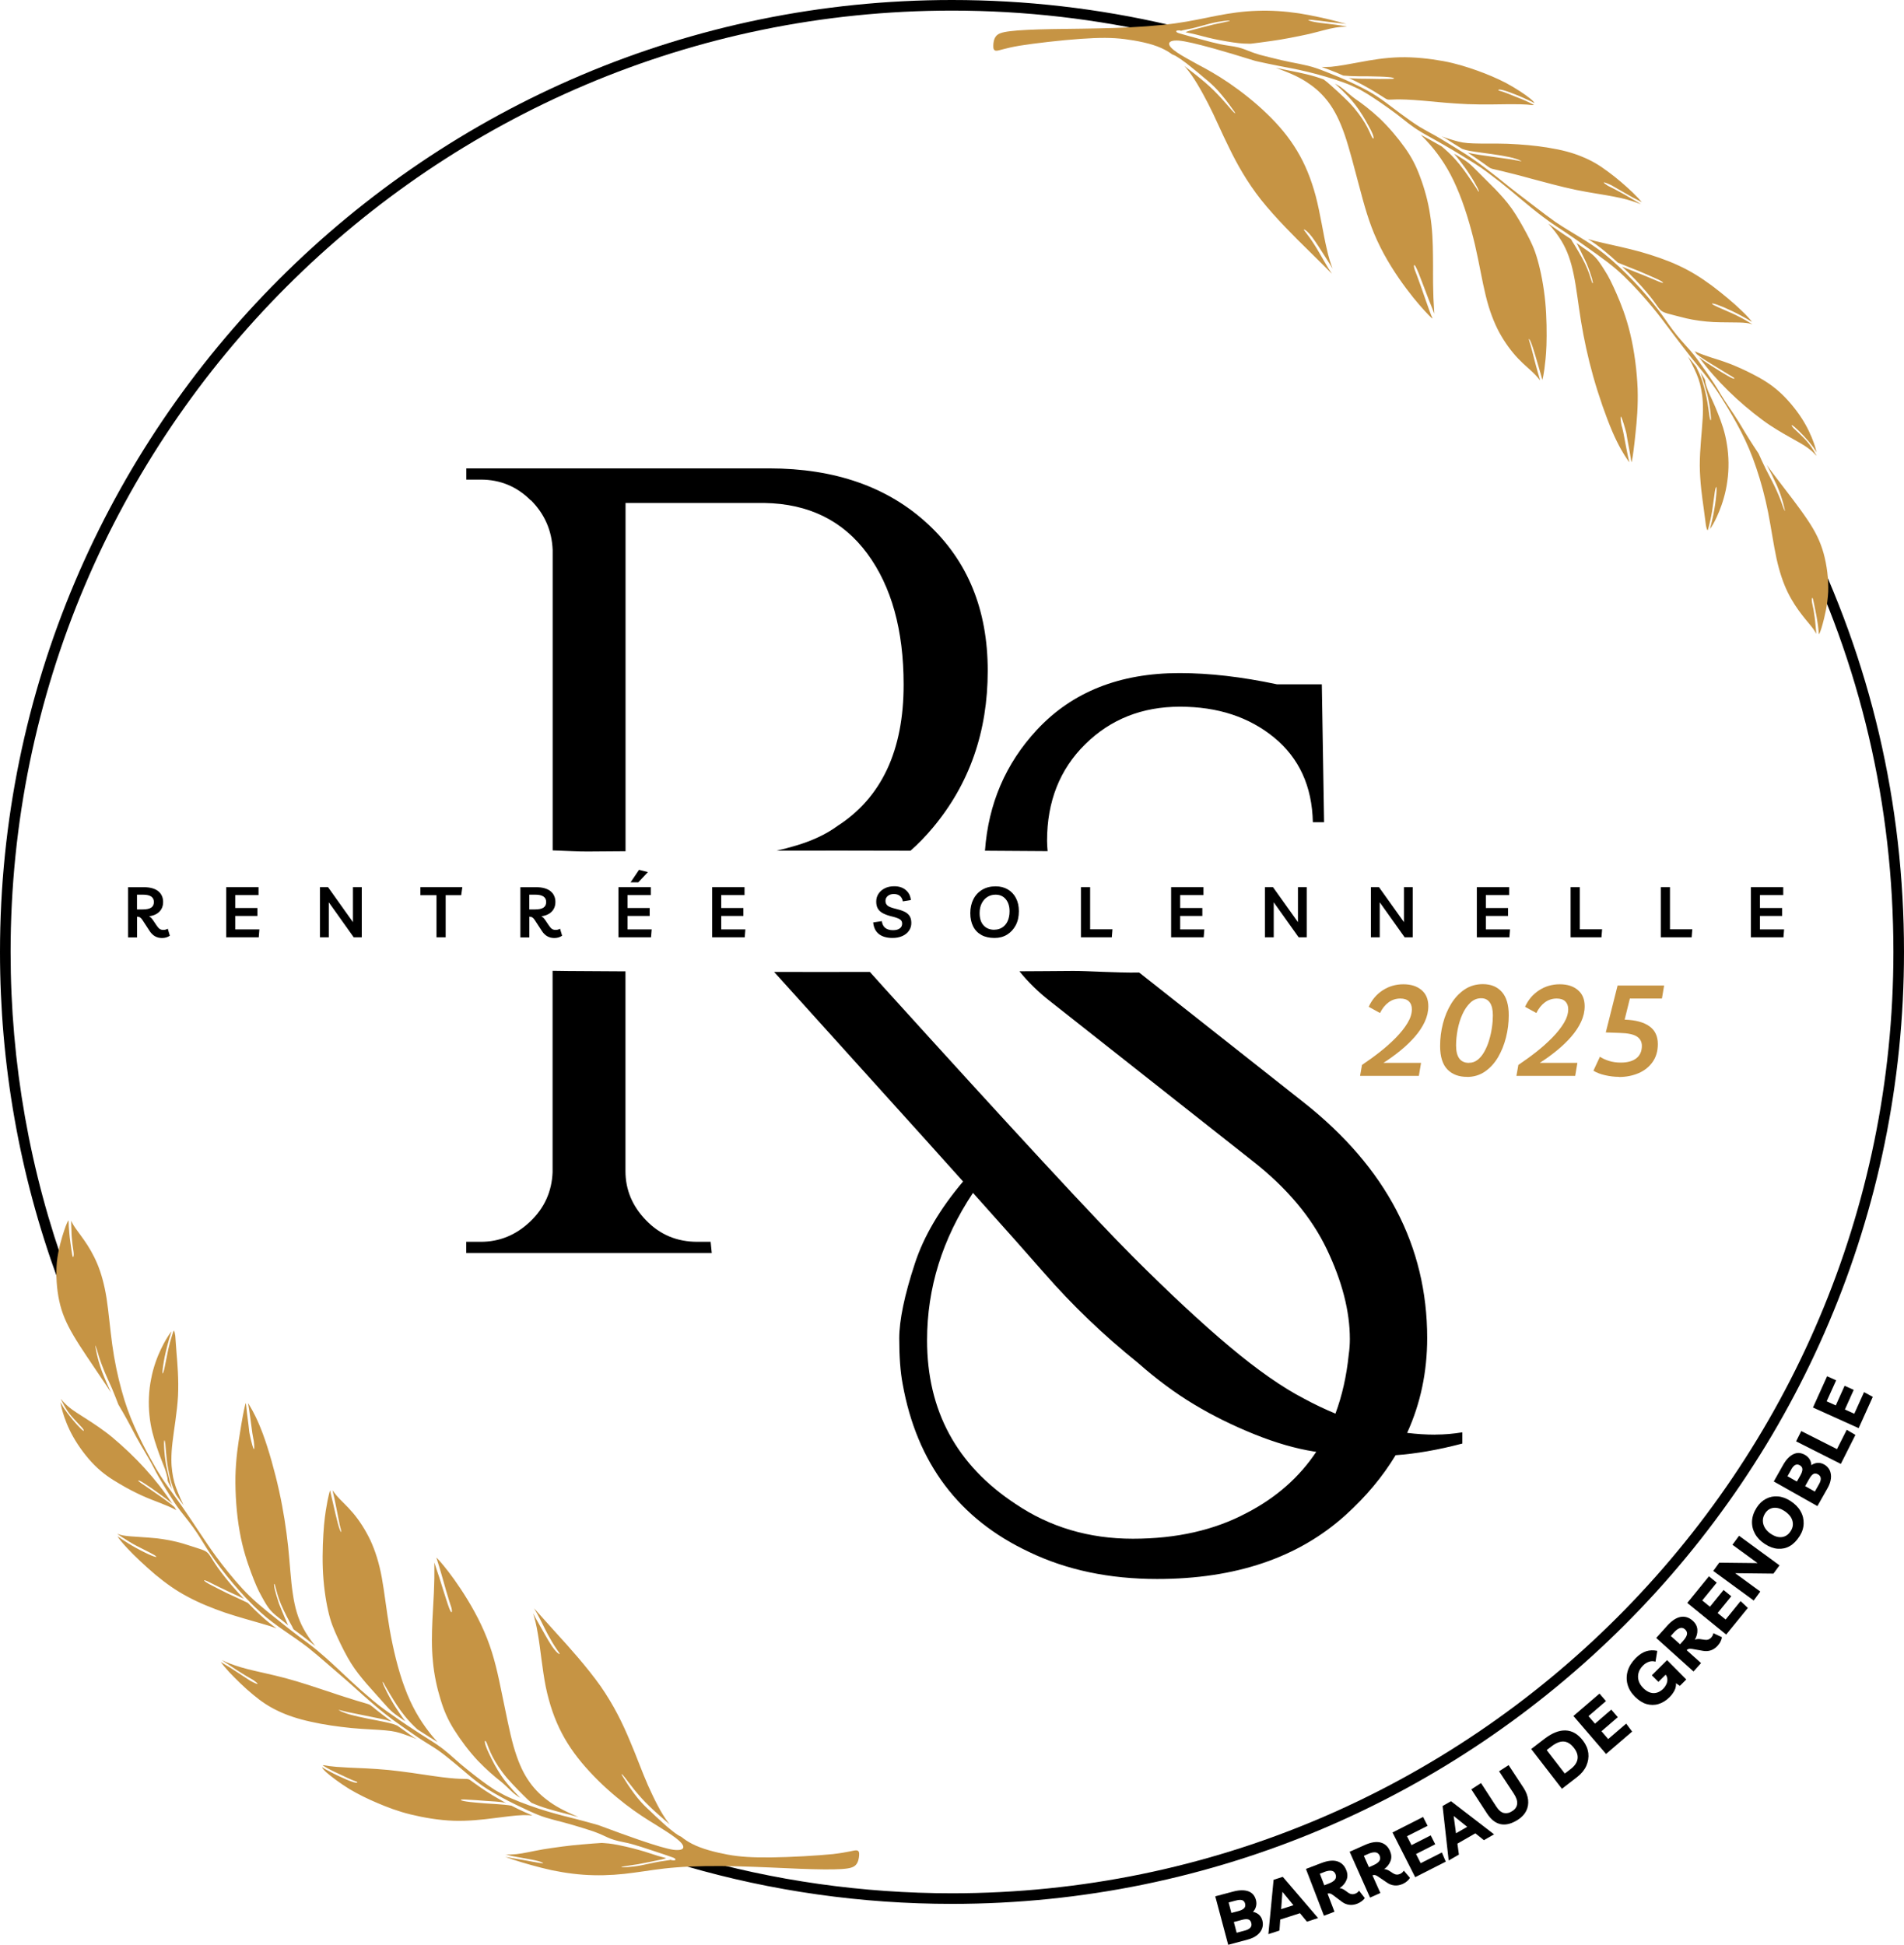 <?xml version="1.0" encoding="UTF-8"?>
<svg xmlns="http://www.w3.org/2000/svg" viewBox="0 0 269.62 275.41">
  <path d="M134.81,269.62c-12.8,0-25.47-1.79-37.65-5.33l.42-1.44c12.04,3.5,24.57,5.27,37.23,5.27,73.51,0,133.31-59.8,133.31-133.31,0-20.82-4.66-40.75-13.86-59.25l1.34-.67c9.3,18.71,14.02,38.87,14.02,59.92,0,74.34-60.48,134.81-134.81,134.81Z"></path>
  <path d="M8.18,181.17c-5.43-14.83-8.18-30.42-8.18-46.35C0,60.48,60.48,0,134.81,0c10.39,0,20.74,1.19,30.76,3.53l-.34,1.46c-9.91-2.31-20.15-3.49-30.42-3.49C61.3,1.5,1.5,61.3,1.5,134.81c0,15.75,2.72,31.18,8.09,45.84l-1.41.52Z"></path>
  <path d="M75.16,70.82c1.96,1.96,2.99,4.31,3.1,7.07v42.54c1.95.07,3.72.17,4.96.16,1.79-.02,3.57-.02,5.36-.04v-49.32h19.69c6.24.11,11.09,2.49,14.53,7.15,3.44,4.66,5.16,10.85,5.16,18.58,0,9.32-3.12,15.99-9.37,20.01-1.59,1.17-3.55,2.09-5.88,2.78-.93.28-1.83.51-2.72.72,2.98,0,5.96-.01,8.94-.01,3.33,0,6.66.01,10,.02,1.1-.97,2.15-2.05,3.16-3.26,5.19-6.19,7.78-13.6,7.78-22.23s-2.83-15.56-8.5-20.8c-5.66-5.24-13.15-7.86-22.47-7.86h-42.87v1.59h2.06c2.75,0,5.11.98,7.07,2.94Z"></path>
  <path d="M148.35,120.54c-.04-.49-.08-.97-.08-1.48,0-5.56,1.8-10.11,5.4-13.66,3.6-3.55,8.07-5.32,13.42-5.32s9.79,1.46,13.34,4.37c3.54,2.91,5.37,6.91,5.48,11.99h1.59l-.32-19.53h-6.35c-4.98-1.06-9.58-1.59-13.81-1.59-8.47,0-15.19,2.67-20.17,8.02-4.44,4.77-6.89,10.48-7.37,17.14,2.96.01,5.92.04,8.88.06Z"></path>
  <path d="M98.74,175.86c-2.86,0-5.27-1-7.23-3.02-1.96-2.01-2.94-4.34-2.94-6.99v-28.29c-2.71-.02-5.42-.03-8.14-.05-.73,0-1.46-.02-2.18-.03v28.53c-.11,2.75-1.17,5.08-3.18,6.99-2.01,1.91-4.34,2.86-6.99,2.86h-2.06v1.59h34.77l-.16-1.59h-1.91Z"></path>
  <path d="M203.23,203.17c-1.32,0-2.64-.09-3.97-.25,1.89-4.14,2.84-8.62,2.84-13.44,0-13.02-5.82-24.14-17.47-33.35l-23.31-18.4c-3.49.05-7.29-.25-9.46-.23-2.5.03-5,.03-7.5.05,1.23,1.53,2.69,2.96,4.39,4.28l28.58,22.55c4.87,3.81,8.39,7.99,10.56,12.54,2.17,4.55,3.26,8.79,3.26,12.7,0,.74-.05,1.48-.16,2.22-.31,3.04-.94,5.82-1.88,8.35-1.48-.61-2.97-1.32-4.45-2.12-3.07-1.59-6.59-4.05-10.56-7.38-3.97-3.33-8.55-7.6-13.73-12.78-5.19-5.19-16.94-17.89-35.25-38.11-.66-.74-1.31-1.45-1.94-2.16-2.33,0-4.67.01-7,.01-2.19,0-4.37,0-6.56-.01,3.94,4.37,9.05,10.04,15.35,17.01,4.35,4.81,8.15,9.03,11.41,12.67-3.28,3.88-5.56,7.75-6.82,11.59-1.48,4.5-2.22,8.05-2.22,10.64s.16,4.74.48,6.43c2.01,11.22,7.99,19.16,17.94,23.82,5.29,2.54,11.33,3.81,18.1,3.81,11.12,0,20.01-3.02,26.68-9.05,2.91-2.63,5.27-5.46,7.09-8.48,2.85-.2,5.99-.74,9.45-1.65v-1.59c-1.27.21-2.54.32-3.81.32ZM176.53,214.26c-4.55,2.43-9.92,3.65-16.12,3.65s-11.73-1.64-16.59-4.92c-8.36-5.5-12.54-13.23-12.54-23.18,0-7.42,2.17-14.38,6.5-20.88,4.52,5.04,7.89,8.84,10.11,11.38,3.97,4.55,8.39,8.79,13.26,12.7,2.64,2.33,5.29,4.29,7.94,5.88,2.64,1.59,5.48,2.99,8.5,4.21,3.02,1.22,5.85,2.04,8.49,2.46.1.02.21.03.31.04-2.39,3.6-5.67,6.49-9.85,8.66Z"></path>
  <path id="d" d="M61.95,221.08c.34,1,.84,2.86,1.21,4.14.36,1.27.61,1.98.75,2.42.13.47.09.7.02.67-.08,0-.23-.26-.54-1.18-.32-.95-.81-2.56-1.19-3.76-.31-.92-.54-1.58-.69-2.09-.02.69.03,1.84-.03,3.13-.03,1.51-.17,3.25-.25,5.09-.08,1.84-.13,3.79.07,5.74.17,1.95.6,3.87,1.09,5.44.48,1.59,1.03,2.87,1.94,4.31.89,1.42,2.11,3.05,3.34,4.36,1.23,1.28,2.43,2.3,3.27,2.95,1.08.89,1.63,1.68,2.74,2.31-.35-.36-.88-.88-1.42-1.52-.56-.63-1.16-1.37-1.75-2.37-.61-.98-1.19-2.22-1.52-2.96-.32-.76-.34-1.03-.33-1.16.03-.12.12-.08.28.27.14.37.38,1.06.81,1.9.45.86,1.08,1.88,2.04,3.02.96,1.11,2.22,2.36,2.97,3.08.2.18.35.32.49.43.68.3,1.47.6,2.32.85,1.59.48,3.09.82,4.31,1.16h.02c-2.16-.91-3.37-1.59-4.42-2.4-1.1-.82-2.01-1.78-2.79-2.98-.76-1.18-1.38-2.6-1.97-4.64-.57-2.03-1.07-4.69-1.63-7.36-.54-2.66-1.09-5.3-2.11-7.88-1.01-2.6-2.46-5.1-3.74-7.03-1.26-1.91-2.33-3.21-2.93-3.9-.24-.27-.41-.46-.53-.53.05.12.12.29.17.48M47.08,211.02c.16.64.38,1.65.55,2.53.19.97.35,1.8.47,2.38.14.56.23.88.23,1,0,.08-.11,0-.25-.42-.15-.4-.34-1.14-.55-2.02-.21-.87-.44-1.93-.61-2.63-.08-.34-.14-.59-.17-.81-.12.3-.24.87-.38,1.53-.15.82-.33,1.76-.48,3.35-.14,1.62-.26,3.92-.18,6.14.08,2.22.38,4.38.75,6,.35,1.61.81,2.67,1.35,3.85.56,1.2,1.21,2.52,1.9,3.62.69,1.1,1.41,1.97,2.17,2.87.79.89,1.6,1.8,2.18,2.45,1.24,1.38,1.3,1.52,2.94,2.64.14.08.26.17.42.27-.04-.03-.05-.04-.08-.09-.17-.22-.41-.54-.74-1.03-.34-.49-.77-1.14-1.19-1.88-.43-.73-.84-1.56-1.05-2.03-.21-.47-.17-.59-.14-.56.05.04.16.24.29.51.16.27.35.61.8,1.36.45.74,1.16,1.92,1.95,2.89.63.8,1.31,1.47,1.84,1.96.58.36,1.1.71,1.56,1,.52.32.94.58,1.29.8-.39-.45-.81-.91-1.17-1.39-1.37-1.76-2.54-3.78-3.47-6.31-.94-2.51-1.65-5.53-2.13-8.26-.47-2.75-.73-5.22-1.11-7.3-.38-2.09-.93-3.81-1.62-5.31-.71-1.48-1.55-2.78-2.44-3.84-.89-1.06-1.81-1.85-2.35-2.49-.28-.33-.45-.6-.58-.76ZM54.77,243.6c-.98-.24-2.77-.57-3.99-.83-1.23-.24-1.9-.38-2.31-.5-.41-.09-.58-.16-.53-.12.05.04.33.23.81.39.48.2,1.14.37,1.98.56.84.2,1.86.38,2.65.54.77.14,1.3.27,1.72.36.43.1.73.19.99.31.07.02.14.05.17.07.81.57,1.57,1.1,1.96,1.4.62.45.58.36.82.52-.63-.26-1.24-.5-1.82-.69-.76-.27-1.44-.46-2.64-.56-1.19-.12-2.89-.15-4.78-.33-1.9-.19-3.98-.48-5.77-.89-1.8-.39-3.34-.9-4.63-1.52-1.32-.62-2.39-1.33-3.58-2.33-1.2-.98-2.49-2.26-3.37-3.19-.6-.66-1-1.14-1.2-1.43.21.13.45.26.66.4.43.25.78.46,1.38.86.65.41,1.54,1.02,2.16,1.41.64.35.99.48,1.02.44.04-.05-.25-.3-.55-.51-.28-.19-.62-.34-1.23-.72-.64-.38-1.59-1-2.29-1.48-.4-.25-.74-.48-.99-.67.15.06.36.16.63.29.66.28,1.66.65,3.08,1.01,1.4.36,3.26.72,5.33,1.27,2.09.56,4.39,1.34,6.21,1.94,1.8.62,3.12,1.01,3.87,1.25,1.79.55,1.67.41,2.27.89.78.66,1.77,1.39,1.97,1.54.23.18.46.36.7.54-.15-.06-.39-.13-.7-.2ZM34.4,226.34c-.62-.31-1.81-.82-2.73-1.28-.92-.42-1.56-.78-2.02-.99-.43-.22-.68-.3-.73-.27-.06.04.09.18.68.52.6.32,1.65.85,2.59,1.32.96.45,1.81.82,2.34,1.09.26.11.44.2.58.28.63.66,1.24,1.24,1.77,1.73.91.84,1.63,1.39,2.28,1.87-.68-.27-1.39-.48-2.23-.72-1.42-.41-3.25-.91-5.08-1.52-1.81-.63-3.66-1.37-5.28-2.25-1.64-.86-3.05-1.87-4.54-3.1-1.46-1.24-3.01-2.69-3.99-3.75-.78-.83-1.21-1.38-1.41-1.71.39.27.92.62,1.49.98.77.48,1.65.96,2.37,1.31.72.36,1.26.57,1.51.62.23.07.17-.04-.13-.24-.31-.19-.86-.47-1.5-.79-.63-.32-1.36-.67-2.05-1.1-.64-.38-1.3-.83-1.72-1.12.08,0,.18.06.32.1.3.09.68.18,1.54.25.88.08,2.23.13,3.6.27,1.37.14,2.77.43,3.85.75,5.33,1.72,2.07.23,6.88,5.9.59.68,1.17,1.32,1.74,1.91-.05,0-.09-.04-.13-.05ZM41.43,230.45c-.42-.75-1.18-2.16-1.65-3.29-.47-1.13-.64-1.94-.76-2.37-.11-.45-.16-.53-.21-.47,0,.05-.02.21.09.7.11.48.35,1.32.61,2.09.29.76.61,1.46.79,1.92.2.47.28.67.37.85.04.09.09.18.13.27-.25-.19-.48-.37-.72-.58-1.73-1.33-1.97-1.54-3.06-3.55-.5-.87-.92-1.87-1.46-3.31-.54-1.47-1.2-3.39-1.62-5.82-.44-2.41-.64-5.33-.6-7.82.06-2.48.37-4.54.66-6.28.27-1.72.54-3.14.71-3.8.03-.12.07-.23.09-.3.03.14.02.05.07.42.02.38.16,1.46.31,2.62.15,1.14.03.73.26,1.76.23,1.03.41,1.65.5,1.72.09.07.09-.41,0-1.11-.11-.71.01.21-.21-1.16-.19-1.37-.4-3.17-.59-4.18l-.03-.08c.06.1.18.25.28.45.41.69,1.1,1.93,1.88,4.06s1.63,5.12,2.25,7.93c.62,2.81,1.01,5.41,1.28,7.89.26,2.47.37,4.83.67,6.73.28,1.92.72,3.42,1.46,4.82.47.87,1.02,1.7,1.73,2.55-.41-.32-.88-.7-1.4-1.1-.54-.41-1.11-.85-1.69-1.27l-.15-.28ZM24.28,188.57c-.21.64-.54,1.74-.78,2.78-.25,1.03-.4,1.99-.46,2.55-.07.54-.02.69.04.57.06-.12.19-.54.3-1.16.13-.61.28-1.43.44-2.19.17-.78.37-1.48.53-1.95.1-.35.18-.57.26-.74.09.07.15.32.21.73.04.43.07,1.02.18,2.47.12,1.43.32,3.68.21,6.04-.13,2.34-.58,4.78-.79,6.64-.21,1.83-.18,3.07-.03,4.13.14,1.04.37,1.88.8,2.91.22.57.51,1.19.81,1.82-.22-.31-.64-.86-1.06-1.47-.04-.09-.11-.2-.14-.3-.21-.47-.47-1.13-.69-1.98-.22-.85-.41-1.94-.51-2.84-.1-.9-.15-1.65-.19-2.11-.06-.44-.12-.58-.14-.48-.05.1-.05.47-.02,1.09.03.62.11,1.48.3,2.53.22,1.05.52,2.28.75,3.05.04.06.05.12.06.18-.08-.15-.18-.31-.27-.46-.17-.33-.37-.59-.35-.81,0-.22-.12-.77-.38-1.54-.29-.76-.73-1.81-1.16-3.11-.44-1.27-.87-2.78-1.03-4.46-.18-1.68-.11-3.55.24-5.22.31-1.66.88-3.13,1.4-4.21.52-1.08.94-1.74,1.24-2.17.1-.13.18-.23.23-.3ZM8.62,198.13c.19.38.5,1.04.9,1.63.38.58.83,1.06,1.22,1.48.37.4.67.72.87.93.21.25.27.38.25.45,0,.05-.11,0-.4-.28-.29-.28-.76-.78-1.22-1.34-.46-.55-.9-1.15-1.22-1.62-.2-.33-.35-.61-.46-.81.05.3.13.75.33,1.42.26.88.71,2.14,1.48,3.5.77,1.36,1.88,2.87,3.02,4.01,1.14,1.14,2.32,1.93,3.5,2.61,1.15.69,2.27,1.26,3.26,1.71.97.44,1.81.74,2.62,1.06.81.31,1.58.65,2.1.93.05,0,.09.04.14.08-.06-.07-.1-.13-.14-.19-.04-.09-.12-.18-.16-.27-.12-.1-.27-.21-.41-.35-.39-.3-.86-.66-1.52-1.12-.66-.48-1.55-1.05-2.13-1.47-.6-.4-.91-.62-1.03-.73-.1-.13.01-.13.29,0,.29.14.75.47,1.56,1,.79.56,1.89,1.34,2.59,1.91.14.11.25.22.36.31-2.31-3.54-5.25-6.69-8.49-9.41-1.26-1.05-2.64-1.95-3.73-2.65-1.09-.69-1.85-1.17-2.41-1.63-.56-.46-.92-.88-1.09-1.09-.04-.03-.06-.07-.08-.09v.03ZM71.55,262.61c.26.06.55.14.86.21.88.19,1.97.35,2.81.52.82.15,1.37.32,1.6.43.22.08.11.11-.41.05-.54-.08-1.48-.26-2.4-.43-.95-.17-1.87-.3-2.46-.42l-.07-.02c.32.1.72.24,1.24.42,1.34.44,3.43,1.05,5.44,1.49,2.01.41,3.95.66,5.89.7,1.95.05,3.89-.1,5.73-.36,1.86-.24,3.62-.57,6.03-.75,2.42-.19,5.46-.23,8.55-.15,3.12.08,6.29.24,8.91.35,2.6.1,4.62.12,5.88.04,1.26-.08,1.76-.26,2.07-.62.31-.36.41-.9.44-1.31.04-.42-.04-.72-.41-.72-.39-.01-1.09.27-3.3.53-2.22.22-5.96.44-8.72.47-2.72.03-4.46-.08-6.2-.4-1.71-.32-3.67-.81-5.06-1.54-.57-.3-1.06-.62-1.51-.99-.12-.06-.27-.12-.43-.22-.3-.2-.67-.46-1.01-.75-.36-.28-.72-.58-1.23-1.06-.52-.46-1.17-1.07-1.77-1.65-.62-.56-1.13-1.07-1.76-1.84-.61-.75-1.32-1.79-1.71-2.43-.42-.64-.55-.88-.52-.91.03-.04.2.15.5.53.31.41.73.96,1.31,1.69.57.7,1.27,1.52,2.21,2.41.86.84,1.93,1.74,2.76,2.47-.06-.11-.14-.19-.19-.26-1.04-1.37-1.97-3.28-2.85-5.23-.88-1.99-1.63-4.15-2.64-6.49-.98-2.34-2.21-4.88-4.08-7.58-1.91-2.69-4.46-5.54-6.22-7.46-1.73-1.93-2.62-2.9-3.12-3.48l-.08-.09c.29.48.62,1.08.91,1.66.49.95.89,1.83,1.35,2.6.42.78.9,1.49,1.16,1.86.26.37.26.4.09.33-.16-.09-.46-.33-1-1.11-.52-.77-1.23-2.09-1.84-3.15-.31-.55-.59-1.05-.8-1.47.2.66.46,1.61.67,2.93.36,2.04.61,4.93,1.11,7.45.52,2.5,1.26,4.64,2.28,6.59,1.02,1.95,2.35,3.74,3.93,5.44,1.57,1.72,3.45,3.37,5.1,4.64,1.64,1.26,3.06,2.15,4.26,2.88,1.19.74,2.18,1.37,2.86,1.89s1.07.97,1.05,1.29c0,.31-.43.49-1.4.37-.97-.15-2.45-.58-4.9-1.42-1.6-.55-3.57-1.27-5.42-1.96-.17-.08-.4-.14-.75-.24-.63-.17-1.57-.44-2.73-.74-1.14-.29-2.49-.61-4.12-1.1-1.64-.49-3.55-1.18-4.92-1.77-.8-.33-1.38-.64-1.83-.9-.39-.19-.83-.47-1.59-1-.94-.66-2.38-1.75-3.89-3.02-1.18-1.02-2.08-1.91-3.4-2.79-.72-.5-1.82-1.14-3.15-2.03-1.37-.88-2.99-2.02-4.02-2.75-1.31-.92-2.34-1.86-3.57-2.92-1.94-1.72-3.79-3.6-5.74-5.24-.45-.41-1.06-.87-1.81-1.45-.76-.56-1.65-1.21-2.92-2.22-1.68-1.35-3.75-2.92-5.27-4.4-1.29-1.24-2.75-3-3.89-4.47s-1.95-2.67-2.67-3.76c-.58-.84-1.12-1.68-1.69-2.53-.67-.97-1.31-1.95-2.02-2.92-.75-1.06-1.62-2.21-2.33-3.33-.34-.52-.81-1.31-1.47-2.52-.65-1.18-1.49-2.79-2.21-4.43-.73-1.64-1.33-3.29-1.85-5.23-.54-1.95-1-4.15-1.31-6.41-.31-2.29-.5-4.59-.8-6.56-.31-1.92-.74-3.5-1.3-4.84-.56-1.34-1.23-2.46-1.87-3.37-.63-.91-1.2-1.61-1.51-2.13-.16-.27-.25-.48-.34-.63.02.42.02.9.05,1.41,0,.69.09,1.4.15,1.99.07.57.17,1.04.17,1.33,0,.32-.07.46-.13.39-.06-.07-.09-.36-.19-.97-.08-.63-.24-1.58-.3-2.34-.08-.78-.1-1.38-.11-1.88-.15.2-.34.62-.59,1.36-.36,1.06-.88,2.76-1.07,4.6-.16,1.84-.02,3.79.34,5.46.36,1.67.95,3.09,2.02,4.91,1.07,1.82,2.63,4.04,3.92,5.98.51.73.96,1.45,1.38,2.08-.42-.92-.91-2.03-1.25-2.92-.44-1.19-.6-1.91-.74-2.5-.13-.61-.22-1.08-.21-1.21-.02-.13.06.07.22.6.15.54.4,1.39.79,2.37.37,1,.9,2.08,1.33,3.07.39.93.71,1.77.91,2.29.23.4.45.78.66,1.13.79,1.37,1.35,2.49,1.84,3.4.51.93.94,1.66,1.35,2.35.41.69.78,1.34,1.06,1.87.26.51.5.98.8,1.5.56.97,1.29,2.19,1.9,3.11.99,1.59,1.43,1.98,2.43,3.3.33.42.74,1,1.1,1.53.66.99,1.18,1.93,1.93,3.02.75,1.09,1.92,2.67,3.19,4.16s2.59,2.91,3.92,4.1c2.07,1.88,4.48,3.25,6.69,4.96.86.69,1.69,1.39,2.5,2.1.8.7,1.68,1.44,2.49,2.15,1.27,1.09,2.6,2.34,3.7,3.28,1.07.94,2.02,1.73,3.28,2.67,1.28.93,2.63,1.86,3.56,2.49.93.63,1.94,1.21,2.87,1.84.83.58,1.75,1.35,2.46,1.93,1.55,1.28,2.77,2.45,4.52,3.57,1.19.74,2.67,1.55,3.97,2.18,1.3.63,2.43,1.16,3.19,1.46,1.49.61,3.18.92,4.75,1.39,1.14.33,2.19.66,3.09.96,2.05.73,2,1.09,4.38,1.55.79.15,1.34.32,2.38.64,1.04.32,2.21.74,3.04,1,.82.29,1.31.44,1.55.54.26.11.28.19.29.25,0,.06,0,.08-.08.11-.08.03-.25.03-.43,0-.05,0-.1-.05-.15-.06-.01.02-.03,0-.03,0-.2.07-.77.12-1.56.25-.79.13-1.8.38-2.6.53-.8.15-1.39.21-1.93.25s-1.07.03-.85-.03c.2-.07,1.13-.18,2.34-.38,1.19-.22,2.68-.52,3.39-.68.33-.09.5-.13.59-.17-.34-.12-.86-.21-1.65-.48-.79-.27-1.93-.63-3.12-.93-1.19-.3-2.68-.61-3.34-.67-.68-.04-.73-.08-1.02-.08-.67.05-1.64.1-2.89.22-1.64.13-3.73.42-5.38.68-1.65.29-2.84.59-3.83.69-.62.06-1.13.07-1.57.04ZM71.49,255.28c-.71-.12-1.81-.2-2.76-.25-.94-.07-1.77-.14-2.38-.16-.62-.05-1.02-.04-1.08,0-.07.06.18.17.82.26.61.1,1.63.17,2.62.26,1,.06,2.01.12,2.72.19.42.04.75.09.98.13.33.17.64.32.94.47.73.34,1.42.67,2.05.92-.42-.04-.87-.05-1.32-.05-1.2.04-2.51.23-4.13.43-1.64.21-3.6.43-5.68.37-2.08-.07-4.26-.44-6.1-.89-1.84-.45-3.33-1.03-4.72-1.62-1.41-.6-2.69-1.22-4-2-1.29-.8-2.55-1.74-3.23-2.34-.38-.35-.57-.58-.63-.74.14.08.31.18.5.3.64.35,1.57.84,2.34,1.17.75.35,1.34.58,1.72.68.35.1.49.03.45-.03-.04-.06-.27-.12-.65-.27-.37-.14-.89-.4-1.55-.71-.65-.3-1.45-.66-2.04-1-.26-.14-.49-.29-.68-.41.17-.04.47.05.96.12.54.07,1.29.14,2.71.21,1.4.06,3.48.13,5.68.34,2.16.22,4.42.57,6.31.85,7.69,1.12,2.65-.86,8.45,2.76.61.35,1.23.72,1.87,1.07-.05,0-.1-.02-.17-.04Z" style="fill:#c69444; fill-rule:evenodd;"></path>
  <path id="e" d="M202.67,44.66c-.39-.98-1-2.81-1.45-4.07-.43-1.25-.72-1.94-.88-2.38-.15-.46-.13-.69-.06-.67.08,0,.24.25.61,1.15.37.93.96,2.51,1.41,3.69.36.9.63,1.55.81,2.05-.02-.69-.14-1.84-.15-3.13-.06-1.51-.01-3.25-.04-5.1-.02-1.84-.08-3.79-.4-5.72-.28-1.94-.82-3.83-1.4-5.37-.57-1.56-1.19-2.8-2.18-4.19-.97-1.37-2.28-2.92-3.59-4.17-1.3-1.21-2.56-2.16-3.44-2.75-1.13-.82-1.72-1.59-2.87-2.15.37.34.93.83,1.5,1.43.6.6,1.24,1.31,1.89,2.27.66.94,1.31,2.15,1.69,2.87.37.74.4,1.01.39,1.14-.03.12-.11.09-.29-.25-.17-.36-.44-1.04-.92-1.85-.5-.83-1.18-1.82-2.21-2.9-1.03-1.05-2.35-2.23-3.14-2.91-.21-.17-.37-.3-.51-.4-.7-.26-1.5-.51-2.37-.72-1.61-.39-3.13-.64-4.37-.91h-.02c2.21.78,3.46,1.39,4.55,2.14,1.15.76,2.11,1.66,2.96,2.81.83,1.14,1.53,2.51,2.23,4.52.68,1.99,1.34,4.62,2.05,7.26.69,2.62,1.39,5.23,2.56,7.74,1.16,2.54,2.75,4.96,4.13,6.8,1.37,1.83,2.51,3.07,3.15,3.73.26.26.44.44.56.49-.05-.12-.13-.28-.2-.46M218.09,53.85c-.2-.63-.47-1.63-.7-2.49-.25-.96-.45-1.78-.61-2.35-.17-.55-.28-.87-.28-.98,0-.08.11,0,.27.4.17.39.41,1.12.66,1.98.26.86.55,1.9.76,2.59.1.34.17.58.22.8.1-.31.19-.88.29-1.54.1-.83.23-1.78.29-3.37.05-1.63.04-3.93-.17-6.14-.21-2.21-.63-4.35-1.09-5.95-.44-1.59-.96-2.62-1.57-3.77-.62-1.16-1.35-2.45-2.1-3.51-.75-1.06-1.52-1.88-2.33-2.74-.84-.85-1.7-1.7-2.32-2.32-1.32-1.31-1.39-1.44-3.09-2.46-.14-.07-.27-.16-.44-.24.04.03.06.04.08.08.19.21.44.52.8.98.36.47.84,1.09,1.3,1.81.47.7.93,1.51,1.16,1.97.23.46.21.58.17.55-.06-.04-.17-.23-.32-.49-.18-.26-.39-.59-.88-1.31-.49-.72-1.27-1.85-2.11-2.78-.68-.76-1.4-1.39-1.95-1.85-.6-.33-1.14-.64-1.61-.91-.54-.29-.97-.53-1.33-.72.42.42.86.86,1.25,1.32,1.47,1.68,2.76,3.63,3.82,6.1,1.08,2.45,1.96,5.43,2.6,8.13.63,2.72,1.02,5.17,1.53,7.23.5,2.06,1.14,3.75,1.92,5.21.79,1.44,1.71,2.69,2.66,3.69.95,1,1.92,1.74,2.48,2.35.3.32.48.57.62.72ZM208.54,21.77c.99.19,2.8.41,4.03.6,1.25.17,1.91.27,2.34.37.42.07.59.13.54.09-.06-.04-.35-.21-.83-.35-.49-.17-1.16-.3-2.01-.45-.85-.15-1.88-.28-2.68-.39-.78-.1-1.32-.19-1.73-.26-.44-.08-.74-.15-1-.25-.07-.02-.14-.04-.17-.06-.84-.52-1.63-1-2.04-1.28-.64-.41-.6-.32-.85-.47.64.22,1.26.43,1.86.59.77.23,1.46.37,2.67.4,1.19.05,2.9-.01,4.79.05,1.91.08,4,.25,5.81.56,1.82.29,3.39.7,4.71,1.25,1.35.54,2.46,1.19,3.7,2.12,1.26.91,2.62,2.11,3.54,2.99.64.62,1.06,1.08,1.28,1.36-.22-.12-.47-.24-.68-.36-.45-.22-.81-.41-1.43-.78-.67-.38-1.6-.93-2.23-1.28-.66-.31-1.02-.42-1.05-.39-.04.06.27.29.58.48.29.17.64.3,1.27.65.66.34,1.64.9,2.38,1.35.42.23.76.44,1.02.62-.15-.05-.37-.14-.65-.25-.68-.25-1.69-.56-3.14-.83-1.41-.28-3.29-.53-5.4-.96-2.12-.44-4.46-1.09-6.31-1.58-1.83-.51-3.17-.83-3.93-1.02-1.82-.45-1.69-.31-2.31-.76-.81-.61-1.85-1.29-2.05-1.43-.24-.16-.48-.33-.72-.49.15.05.39.1.71.16ZM229.87,37.83c.63.27,1.85.72,2.8,1.12.95.37,1.6.68,2.08.87.44.19.7.26.74.23.06-.04-.1-.18-.71-.48-.62-.29-1.7-.75-2.67-1.17-.98-.4-1.85-.72-2.4-.96-.26-.1-.45-.17-.6-.24-.67-.62-1.3-1.16-1.86-1.62-.96-.79-1.7-1.3-2.39-1.74.69.23,1.42.4,2.27.59,1.44.33,3.3.72,5.16,1.23,1.85.53,3.73,1.16,5.4,1.94,1.68.77,3.15,1.69,4.71,2.84,1.53,1.15,3.16,2.51,4.19,3.52.83.78,1.28,1.31,1.51,1.63-.4-.25-.95-.57-1.55-.89-.79-.43-1.7-.86-2.44-1.18-.74-.31-1.29-.5-1.54-.53-.24-.05-.17.05.14.23.32.17.89.42,1.54.7.65.28,1.39.6,2.11.98.67.34,1.34.75,1.78,1.02-.08,0-.19-.05-.32-.09-.31-.07-.69-.14-1.55-.16-.88-.03-2.24,0-3.61-.06-1.37-.07-2.79-.27-3.89-.53-5.42-1.41-2.08-.11-7.21-5.49-.62-.64-1.24-1.26-1.85-1.81.05,0,.09.03.14.04ZM222.61,34.13c.46.72,1.3,2.09,1.83,3.19.53,1.1.75,1.9.89,2.33.13.44.19.51.23.46,0-.05,0-.21-.13-.69-.14-.48-.42-1.3-.73-2.05-.33-.75-.69-1.42-.9-1.87-.23-.46-.32-.65-.41-.83-.05-.09-.1-.18-.15-.26.26.18.5.34.75.54,1.8,1.23,2.05,1.43,3.26,3.37.55.84,1.02,1.82,1.64,3.22.63,1.44,1.39,3.32,1.96,5.72.58,2.38.95,5.28,1.05,7.77.08,2.48-.11,4.56-.3,6.31-.17,1.73-.36,3.16-.49,3.83-.03.12-.05.24-.07.3-.04-.14-.02-.04-.09-.42-.04-.38-.24-1.45-.46-2.6-.21-1.13-.07-.73-.36-1.75-.29-1.01-.5-1.62-.59-1.69-.09-.06-.07.42.06,1.11.15.7-.02-.21.28,1.15.27,1.36.58,3.15.83,4.14l.03.08c-.07-.1-.19-.24-.31-.43-.45-.66-1.21-1.86-2.11-3.94-.89-2.08-1.92-5.02-2.7-7.78-.78-2.77-1.32-5.34-1.73-7.81-.4-2.45-.65-4.8-1.05-6.69-.39-1.9-.91-3.37-1.73-4.73-.51-.84-1.12-1.64-1.87-2.45.43.29.92.65,1.46,1.02.56.38,1.15.79,1.76,1.18l.17.28ZM242.14,74.96c.17-.65.44-1.77.62-2.82.19-1.04.28-2.01.31-2.57.04-.54-.02-.69-.08-.57-.06.12-.16.55-.23,1.18-.09.62-.2,1.45-.31,2.21-.13.79-.29,1.5-.42,1.97-.08.35-.15.58-.21.75-.09-.06-.17-.31-.25-.72-.06-.43-.13-1.01-.32-2.45-.2-1.42-.53-3.66-.55-6.02,0-2.35.31-4.8.41-6.67.11-1.83,0-3.08-.21-4.12-.19-1.03-.48-1.85-.96-2.86-.25-.55-.57-1.15-.92-1.77.23.3.69.83,1.14,1.4.05.09.12.19.15.3.23.46.53,1.1.8,1.94.27.84.52,1.91.67,2.8.15.89.24,1.64.31,2.1.08.44.16.57.17.47.05-.11.02-.47-.04-1.09-.07-.62-.2-1.47-.44-2.51-.28-1.03-.65-2.24-.92-3-.04-.06-.05-.12-.07-.18.09.14.2.3.29.45.19.32.4.57.39.79,0,.22.16.76.46,1.52.33.75.84,1.77,1.33,3.04.51,1.25,1.03,2.72,1.28,4.39.28,1.66.31,3.54.06,5.22-.22,1.68-.7,3.18-1.15,4.28-.45,1.11-.84,1.8-1.12,2.24-.09.13-.16.24-.22.32ZM257.23,64.52c-.21-.36-.56-1.01-1-1.58-.41-.55-.89-1.02-1.3-1.41-.4-.38-.71-.68-.93-.88-.22-.23-.3-.37-.28-.43,0-.05.11,0,.42.26.31.27.8.74,1.29,1.26.49.52.97,1.1,1.31,1.55.22.31.39.59.5.78-.07-.29-.17-.75-.41-1.4-.31-.86-.83-2.09-1.68-3.41s-2.04-2.76-3.25-3.83c-1.21-1.07-2.43-1.79-3.64-2.41-1.19-.62-2.34-1.13-3.35-1.52-1-.38-1.85-.64-2.68-.9-.83-.27-1.61-.56-2.15-.81-.05,0-.09-.03-.14-.07.06.07.11.13.15.18.05.09.13.17.18.26.13.09.28.19.43.32.41.28.89.61,1.59,1.03.68.44,1.61.96,2.21,1.35.62.37.95.57,1.07.67.1.13,0,.13-.29.02-.3-.12-.78-.42-1.61-.91-.82-.51-1.97-1.23-2.7-1.76-.15-.1-.27-.21-.38-.29,2.5,3.4,5.62,6.38,9.02,8.91,1.32.98,2.75,1.8,3.87,2.43,1.12.63,1.92,1.06,2.5,1.49.58.42.97.82,1.15,1.03.04.03.06.07.08.08v-.03ZM190.69,3.76c-.27-.05-.56-.11-.87-.16-.88-.14-1.99-.24-2.84-.36-.83-.1-1.39-.24-1.62-.34-.22-.07-.12-.11.41-.08.54.04,1.49.17,2.42.29.96.11,1.88.2,2.48.28l.07.02c-.32-.08-.73-.2-1.26-.34-1.36-.36-3.48-.85-5.52-1.18-2.03-.3-3.98-.43-5.92-.36-1.95.06-3.87.33-5.7.69-1.85.35-3.58.77-5.98,1.1s-5.44.54-8.53.64c-3.12.1-6.3.12-8.91.16-2.6.05-4.62.14-5.87.3-1.25.15-1.75.36-2.03.74-.29.38-.36.93-.36,1.33-.02.42.09.71.45.69.39,0,1.07-.33,3.27-.71,2.2-.35,5.93-.78,8.68-.97,2.72-.19,4.45-.18,6.21.04,1.73.23,3.71.6,5.14,1.25.58.26,1.09.55,1.56.9.12.06.28.11.44.19.31.19.7.42,1.05.69.37.25.75.54,1.29.99.55.43,1.23,1,1.86,1.54.65.52,1.19,1.01,1.87,1.74.65.72,1.42,1.71,1.85,2.32.46.61.6.84.57.88-.03.04-.2-.14-.53-.5-.33-.39-.79-.92-1.41-1.61-.61-.66-1.36-1.45-2.34-2.28-.91-.78-2.02-1.63-2.9-2.31.07.1.15.18.21.25,1.12,1.31,2.15,3.16,3.14,5.06,1,1.93,1.87,4.05,3.01,6.33,1.11,2.28,2.48,4.75,4.51,7.33,2.06,2.58,4.77,5.27,6.63,7.09,1.83,1.82,2.79,2.75,3.31,3.29l.08.08c-.31-.46-.68-1.04-1-1.61-.55-.92-1-1.77-1.49-2.52-.47-.75-.98-1.43-1.26-1.79-.28-.35-.28-.38-.11-.32.16.08.48.3,1.06,1.05.56.74,1.35,2.01,2.01,3.04.34.54.65,1.01.88,1.42-.24-.65-.56-1.58-.84-2.89-.48-2.02-.89-4.89-1.54-7.37-.66-2.47-1.52-4.56-2.66-6.45-1.13-1.89-2.56-3.6-4.24-5.21-1.67-1.63-3.64-3.17-5.35-4.34-1.71-1.17-3.17-1.98-4.42-2.63-1.23-.68-2.26-1.24-2.97-1.72-.71-.48-1.13-.91-1.12-1.23,0-.31.41-.51,1.37-.45.97.09,2.48.44,4.98,1.13,1.63.46,3.64,1.06,5.53,1.65.18.07.41.12.77.2.64.14,1.59.35,2.77.58,1.16.22,2.52.46,4.18.86,1.66.4,3.62.97,5.01,1.48.81.28,1.42.56,1.88.79.4.17.86.42,1.64.9.97.61,2.47,1.61,4.06,2.8,1.23.95,2.18,1.79,3.55,2.59.75.46,1.88,1.04,3.26,1.85,1.41.8,3.1,1.84,4.17,2.52,1.36.84,2.45,1.72,3.74,2.71,2.04,1.61,3.99,3.38,6.03,4.9.48.38,1.11.81,1.89,1.34.79.51,1.72,1.12,3.04,2.05,1.76,1.26,3.91,2.7,5.52,4.09,1.35,1.17,2.92,2.83,4.14,4.24s2.1,2.55,2.88,3.6c.62.81,1.21,1.62,1.83,2.42.73.93,1.42,1.87,2.18,2.79.81,1.01,1.74,2.12,2.51,3.19.37.5.89,1.26,1.61,2.43.72,1.14,1.64,2.7,2.46,4.3.82,1.59,1.51,3.21,2.15,5.12.65,1.92,1.24,4.09,1.68,6.32.44,2.27.76,4.55,1.18,6.5.42,1.9.94,3.45,1.58,4.76.64,1.31,1.37,2.38,2.06,3.26.68.88,1.29,1.54,1.63,2.04.18.26.28.46.37.61-.05-.41-.07-.89-.13-1.4-.05-.69-.17-1.39-.26-1.98-.11-.56-.23-1.03-.25-1.31-.03-.32.04-.46.1-.39.06.07.11.35.24.96.12.63.33,1.56.44,2.32.13.77.18,1.38.22,1.87.14-.2.3-.64.51-1.39.3-1.08.72-2.81.81-4.65.06-1.84-.2-3.79-.65-5.43-.46-1.65-1.12-3.03-2.3-4.78-1.17-1.76-2.85-3.88-4.26-5.74-.55-.7-1.04-1.39-1.49-2,.48.9,1.02,1.98,1.41,2.84.51,1.17.71,1.88.88,2.46.16.6.28,1.06.27,1.2.02.12-.06-.07-.26-.58-.18-.53-.48-1.37-.92-2.32-.43-.97-1.01-2.03-1.5-2.99-.45-.9-.81-1.73-1.04-2.23-.25-.39-.5-.75-.72-1.09-.87-1.33-1.49-2.41-2.03-3.29-.56-.9-1.03-1.6-1.48-2.26-.45-.66-.86-1.3-1.17-1.81-.29-.5-.55-.95-.89-1.45-.61-.94-1.42-2.11-2.07-3-1.08-1.53-1.54-1.9-2.62-3.15-.35-.4-.8-.95-1.18-1.46-.71-.95-1.29-1.86-2.1-2.91-.81-1.05-2.07-2.56-3.42-3.97-1.35-1.41-2.75-2.75-4.15-3.87-2.18-1.76-4.66-2.99-6.97-4.56-.9-.64-1.76-1.29-2.62-1.95-.84-.65-1.76-1.34-2.61-2-1.33-1.01-2.73-2.19-3.88-3.06-1.12-.87-2.12-1.61-3.43-2.48-1.33-.85-2.73-1.7-3.7-2.28-.97-.58-2.01-1.1-2.97-1.68-.86-.53-1.82-1.24-2.57-1.78-1.62-1.19-2.91-2.29-4.72-3.3-1.23-.68-2.76-1.39-4.09-1.95-1.34-.56-2.49-1.02-3.27-1.28-1.52-.52-3.23-.73-4.83-1.11-1.15-.27-2.22-.54-3.14-.78-2.09-.61-2.06-.97-4.46-1.3-.8-.11-1.36-.24-2.41-.5-1.05-.26-2.25-.61-3.09-.83-.84-.25-1.33-.36-1.57-.45-.26-.1-.29-.17-.3-.23-.01-.06,0-.08.08-.11.07-.03.25-.05.43-.03.05,0,.11.04.15.05.01-.02.03,0,.03,0,.19-.09.76-.16,1.54-.34.78-.18,1.77-.48,2.56-.68.79-.2,1.37-.29,1.91-.36.54-.07,1.07-.09.86-.02-.19.09-1.12.24-2.32.52-1.18.29-2.64.68-3.35.87-.32.11-.49.16-.58.21.34.1.87.16,1.68.38.8.22,1.96.52,3.17.75,1.21.23,2.71.46,3.38.48.68,0,.74.04,1.02.02.66-.09,1.63-.19,2.88-.38,1.63-.22,3.7-.63,5.34-.99,1.63-.39,2.8-.76,3.78-.91.61-.1,1.13-.13,1.56-.13ZM191.18,11.07c.71.08,1.82.09,2.77.09.94.02,1.77.04,2.38.02.62.01,1.02-.01,1.07-.06.07-.06-.19-.16-.83-.21-.61-.06-1.63-.08-2.63-.1-1.01,0-2.01,0-2.73-.04-.42-.02-.76-.05-.99-.07-.34-.15-.65-.28-.97-.42-.75-.3-1.46-.58-2.1-.8.43.02.87,0,1.32-.02,1.19-.11,2.49-.37,4.1-.66,1.63-.31,3.57-.64,5.65-.69,2.08-.05,4.28.2,6.14.54,1.86.34,3.38.84,4.81,1.34,1.44.52,2.76,1.07,4.11,1.77,1.34.72,2.65,1.59,3.35,2.15.4.33.61.55.67.7-.14-.07-.32-.17-.52-.27-.66-.31-1.62-.75-2.4-1.04-.77-.31-1.37-.5-1.76-.58-.35-.08-.49,0-.44.05.04.06.28.11.66.23.38.12.91.35,1.59.62.67.26,1.49.58,2.09.88.27.13.5.26.7.37-.17.05-.47-.02-.97-.06-.54-.04-1.29-.06-2.72-.05-1.4.02-3.48.07-5.69-.01-2.17-.09-4.45-.31-6.34-.49-7.74-.68-2.6,1.01-8.59-2.27-.63-.32-1.27-.65-1.93-.96.05,0,.1.01.17.03Z" style="fill:#c69444; fill-rule:evenodd;"></path>
  <g id="f">
    <path d="M23.75,131.5l.3,1.01c-.13.1-.3.18-.49.24-.19.06-.4.09-.61.09-.75,0-1.33-.33-1.76-.99l-1.03-1.58c-.11-.17-.22-.28-.33-.35-.11-.07-.24-.1-.37-.1h-.05v2.93h-1.27v-7.11h2.21c.9,0,1.58.19,2.05.56.46.37.7.89.7,1.54,0,.39-.09.73-.26,1.02-.17.28-.41.51-.71.68s-.64.27-1.02.32c.2.11.38.29.55.54l.56.83c.15.21.29.36.42.44.13.08.3.12.5.12.23,0,.44-.06.63-.18ZM20.25,126.7h-.85v2.09h.79c.55,0,.95-.08,1.21-.25s.39-.43.39-.8c0-.69-.51-1.04-1.54-1.04Z"></path>
    <path d="M36.61,126.76h-3.3v1.83h3.14v1.12h-3.14v1.91h3.42l-.09,1.12h-4.61v-7.11h4.58v1.12Z"></path>
    <path d="M49.98,125.63h1.25v7.11h-1.14l-3.53-4.96v4.96h-1.25v-7.11h1.14l3.53,4.96v-4.96Z"></path>
    <path d="M65.47,125.63l-.16,1.14h-2.2v5.97h-1.3v-5.97h-2.28v-1.14h5.95Z"></path>
    <path d="M79.3,131.5l.3,1.01c-.13.1-.3.18-.49.24-.19.06-.4.09-.61.09-.75,0-1.33-.33-1.76-.99l-1.03-1.58c-.11-.17-.22-.28-.33-.35-.11-.07-.24-.1-.37-.1h-.05v2.93h-1.27v-7.11h2.21c.9,0,1.58.19,2.05.56.46.37.7.89.7,1.54,0,.39-.09.73-.26,1.02-.17.28-.41.51-.71.68s-.64.27-1.02.32c.2.11.38.29.55.54l.56.83c.15.21.29.36.42.44.13.08.3.12.5.12.23,0,.44-.06.63-.18ZM75.8,126.7h-.85v2.09h.79c.55,0,.95-.08,1.21-.25s.39-.43.39-.8c0-.69-.51-1.04-1.54-1.04Z"></path>
    <path d="M92.16,126.76h-3.3v1.83h3.14v1.12h-3.14v1.91h3.42l-.09,1.12h-4.61v-7.11h4.58v1.12ZM89.3,124.95l1.19-1.77,1.26.32-1.36,1.45h-1.09Z"></path>
    <path d="M105.43,126.76h-3.3v1.83h3.14v1.12h-3.14v1.91h3.42l-.09,1.12h-4.61v-7.11h4.58v1.12Z"></path>
    <path d="M126.4,132.83c-.83,0-1.49-.19-1.95-.56-.47-.37-.73-.92-.8-1.64l1.22-.18c.12.85.65,1.28,1.59,1.28.41,0,.72-.08.95-.25.23-.16.34-.39.34-.69,0-.27-.11-.47-.34-.61-.23-.14-.59-.27-1.09-.39-.47-.11-.87-.25-1.2-.41-.33-.16-.59-.37-.77-.64-.18-.27-.27-.62-.27-1.06s.11-.79.33-1.12.52-.58.9-.77c.38-.19.82-.28,1.32-.28.66,0,1.2.17,1.62.52.42.35.67.82.74,1.43l-1.14.19c-.14-.69-.57-1.04-1.28-1.04-.35,0-.63.09-.85.27-.22.18-.33.42-.33.71s.11.52.32.68c.21.16.58.3,1.09.42.46.11.86.23,1.19.38.33.14.59.34.78.6.18.25.28.6.28,1.04,0,.41-.11.78-.34,1.1-.22.32-.53.57-.93.75-.4.18-.86.27-1.39.27Z"></path>
    <path d="M140.84,132.83c-.72,0-1.34-.13-1.85-.41-.51-.28-.91-.68-1.18-1.21-.27-.53-.41-1.16-.41-1.9s.15-1.4.44-1.97c.29-.57.71-1.02,1.25-1.34s1.17-.48,1.91-.48c.65,0,1.23.15,1.72.44.49.29.88.7,1.15,1.23.27.52.41,1.14.41,1.85,0,.77-.15,1.43-.45,2-.3.56-.7,1-1.22,1.32s-1.11.47-1.77.47ZM140.8,131.66c.42,0,.79-.1,1.12-.31.32-.21.58-.5.76-.89s.28-.86.28-1.41c0-.71-.18-1.28-.54-1.71s-.84-.64-1.45-.64c-.43,0-.82.11-1.16.33s-.6.52-.8.91c-.19.39-.29.84-.29,1.36,0,.75.18,1.34.56,1.75.37.41.88.62,1.53.62Z"></path>
    <path d="M153.07,132.74v-7.11h1.3v5.97h3.16l-.09,1.14h-4.38Z"></path>
    <path d="M170.42,126.76h-3.3v1.83h3.14v1.12h-3.14v1.91h3.42l-.09,1.12h-4.61v-7.11h4.58v1.12Z"></path>
    <path d="M183.79,125.63h1.25v7.11h-1.14l-3.53-4.96v4.96h-1.25v-7.11h1.14l3.54,4.96v-4.96Z"></path>
    <path d="M198.8,125.63h1.25v7.11h-1.14l-3.53-4.96v4.96h-1.25v-7.11h1.14l3.54,4.96v-4.96Z"></path>
    <path d="M213.71,126.76h-3.3v1.83h3.14v1.12h-3.14v1.91h3.42l-.09,1.12h-4.61v-7.11h4.58v1.12Z"></path>
    <path d="M222.41,132.74v-7.11h1.3v5.97h3.16l-.09,1.14h-4.38Z"></path>
    <path d="M235.18,132.74v-7.11h1.3v5.97h3.16l-.09,1.14h-4.38Z"></path>
    <path d="M252.52,126.76h-3.3v1.83h3.14v1.12h-3.14v1.91h3.42l-.09,1.12h-4.61v-7.11h4.58v1.12Z"></path>
  </g>
  <path d="M173.92,275.41l-1.83-6.86,2.57-.68c.83-.22,1.53-.23,2.09-.04.57.2.93.61,1.1,1.24.08.31.09.61.01.91-.07.3-.22.55-.43.77.31.05.59.19.83.39.24.21.41.49.5.83.11.4.09.78-.04,1.14-.13.36-.37.68-.72.95-.35.27-.79.48-1.33.62l-2.76.74ZM175.03,269.14l-1.05.28.39,1.48.96-.25c.41-.11.69-.25.85-.42.16-.17.2-.39.13-.66-.06-.24-.2-.39-.4-.47-.21-.07-.5-.06-.87.04ZM175.12,273.71l1.2-.32c.33-.09.58-.22.74-.4s.2-.4.13-.67c-.07-.26-.2-.42-.4-.49-.2-.07-.49-.06-.87.04l-1.2.32.4,1.52Z"></path>
  <path d="M179.61,273.91l.74-7.7,1.3-.42,5,5.84-1.58.51-.99-1.2-2.79.9-.11,1.56-1.58.51ZM181.42,270.37l1.74-.56-1.56-1.9-.18,2.46Z"></path>
  <path d="M192.45,267.75l.81,1.04c-.09.16-.24.31-.43.45-.19.15-.4.26-.62.35-.41.16-.79.21-1.16.16s-.71-.19-1.03-.43l-1.28-.96c-.15-.11-.28-.18-.4-.21-.11-.02-.23-.02-.35.02l.98,2.56-1.49.57-2.55-6.63,2.18-.83c.91-.35,1.67-.43,2.27-.24.6.19,1.02.61,1.27,1.26.2.51.2.99,0,1.43-.19.45-.51.81-.96,1.1.24.02.49.12.73.29l.5.36c.31.22.63.27.96.15.12-.05.23-.1.32-.17s.18-.16.25-.26ZM187.5,265.12l-.6.23.63,1.64.59-.23c.47-.18.78-.38.93-.59.15-.21.18-.46.07-.75-.11-.29-.3-.45-.58-.49-.28-.04-.62.02-1.04.18Z"></path>
  <path d="M198.8,264.93l.86,1c-.09.16-.22.32-.41.48-.18.15-.38.28-.6.38-.4.18-.78.25-1.15.22s-.72-.15-1.06-.38l-1.33-.9c-.16-.11-.29-.17-.41-.19s-.23,0-.35.04l1.12,2.5-1.46.65-2.89-6.49,2.13-.95c.89-.4,1.65-.52,2.25-.36.61.16,1.05.56,1.33,1.19.22.5.25.98.08,1.43-.17.45-.47.84-.91,1.15.24,0,.49.09.75.25l.52.34c.33.21.65.24.96.1.12-.05.22-.11.31-.19.09-.07.17-.17.24-.28ZM193.71,262.56l-.58.26.72,1.61.58-.26c.46-.2.76-.42.9-.64.14-.22.15-.47.03-.75s-.33-.43-.61-.46c-.28-.02-.62.05-1.02.23Z"></path>
  <path d="M202.15,258.57l-2.91,1.47.64,1.26,2.72-1.38.64,1.26-2.72,1.38.66,1.3,3-1.52.55,1.3-4.33,2.2-3.21-6.33,4.33-2.2.64,1.26Z"></path>
  <path d="M205.14,263.45l-.86-7.69,1.19-.68,6.1,4.69-1.44.83-1.21-.97-2.54,1.46.21,1.55-1.44.83ZM206.18,259.62l1.59-.91-1.92-1.54.33,2.45Z"></path>
  <path d="M212.27,250.85l1.36-.88,2.11,3.21c.37.56.58,1.13.65,1.69.06.56-.02,1.09-.26,1.57s-.62.9-1.16,1.25c-.88.57-1.69.79-2.43.65-.74-.14-1.39-.64-1.96-1.51l-2.23-3.43,1.37-.89,2.16,3.32c.34.53.71.84,1.09.92.38.08.78,0,1.19-.28.41-.26.63-.6.68-1.02.04-.41-.12-.91-.5-1.48l-2.06-3.13Z"></path>
  <path d="M221.17,253.31l-4.34-5.62,1.82-1.4c1.11-.86,2.13-1.27,3.05-1.23.93.03,1.75.51,2.46,1.44.43.56.68,1.15.76,1.77.07.62-.03,1.22-.29,1.81-.27.59-.7,1.12-1.3,1.58l-2.16,1.67ZM221.58,251.17l.82-.63c.58-.44.91-.92.99-1.43.08-.51-.08-1.03-.5-1.57-.44-.57-.92-.87-1.44-.91s-1.1.19-1.74.68l-.69.53,2.57,3.33Z"></path>
  <path d="M227.41,240.91l-2.47,2.12.92,1.07,2.31-1.99.92,1.07-2.31,1.99.95,1.11,2.55-2.19.84,1.13-3.69,3.17-4.62-5.38,3.69-3.17.92,1.07Z"></path>
  <path d="M233.92,237.24l2.15-2.14,2.72,2.74-.91.91-.55-.38c.03.35-.04.7-.21,1.03s-.4.64-.67.92c-.5.5-1.03.83-1.6,1-.56.17-1.13.16-1.7,0-.57-.17-1.11-.52-1.63-1.04-.53-.53-.88-1.11-1.05-1.74-.17-.63-.16-1.27.03-1.92.2-.65.58-1.25,1.14-1.82.48-.47.96-.79,1.46-.95.5-.16,1.02-.18,1.58-.06l-.25,1.53c-.33-.1-.65-.09-.95.02-.3.11-.57.28-.8.51-.33.33-.55.68-.65,1.05-.1.37-.1.74.01,1.11.11.37.33.72.65,1.04.47.47.95.71,1.45.72s.96-.2,1.39-.62c.17-.17.31-.37.42-.6s.17-.46.16-.71c0-.24-.08-.47-.24-.68l-1.03,1.02-.94-.94Z"></path>
  <path d="M242.64,231.29l1.19.56c-.01.18-.07.38-.18.6-.1.22-.24.41-.4.59-.29.32-.61.55-.96.67-.35.12-.72.15-1.12.08l-1.58-.28c-.19-.03-.33-.03-.45,0-.11.03-.21.09-.3.18l2.04,1.83-1.07,1.19-5.28-4.75,1.56-1.73c.66-.73,1.29-1.14,1.91-1.25.62-.1,1.19.08,1.7.54.41.37.63.79.66,1.27.03.48-.09.96-.36,1.42.23-.09.49-.12.78-.08l.61.09c.38.06.69-.05.92-.3.08-.09.15-.19.21-.3.05-.1.09-.22.11-.35ZM237.03,231.2l-.43.48,1.31,1.18.42-.47c.33-.37.52-.69.56-.95s-.05-.49-.28-.7c-.23-.2-.48-.26-.74-.17-.27.09-.55.3-.84.63Z"></path>
  <path d="M243.11,224.12l-2.06,2.53,1.09.89,1.93-2.37,1.09.89-1.93,2.37,1.13.92,2.12-2.61,1.03.97-3.07,3.77-5.51-4.48,3.07-3.77,1.09.89Z"></path>
  <path d="M245.33,218.76l.93-1.27,5.73,4.19-.86,1.17-5.42-.06,3.56,2.6-.93,1.27-5.73-4.19.85-1.17,5.42.06-3.56-2.6Z"></path>
  <path d="M254.83,217.55c-.4.63-.86,1.1-1.38,1.4-.52.3-1.08.42-1.68.38-.6-.04-1.21-.26-1.83-.66-.62-.4-1.09-.88-1.41-1.45-.31-.56-.46-1.16-.43-1.8s.25-1.28.66-1.92c.36-.57.81-.98,1.33-1.25.52-.27,1.08-.38,1.67-.33.59.04,1.19.26,1.78.64.64.41,1.12.9,1.43,1.45.32.56.46,1.15.44,1.76-.02.62-.21,1.21-.58,1.79ZM253.58,216.82c.31-.48.38-.97.23-1.49-.15-.52-.54-.97-1.15-1.37-.53-.34-1.04-.48-1.54-.42-.49.07-.88.33-1.17.78-.21.33-.32.67-.32,1.03,0,.36.1.7.3,1.03.2.33.49.62.88.87.56.36,1.08.5,1.57.42.49-.08.89-.36,1.2-.85Z"></path>
  <path d="M257.36,213.29l-6.18-3.49,1.31-2.32c.42-.75.9-1.26,1.44-1.53.54-.27,1.09-.24,1.66.08.28.16.5.37.66.62.16.26.24.54.25.84.26-.18.54-.29.86-.32s.63.05.95.22c.36.2.62.48.79.82.16.35.22.74.17,1.18-.05.44-.21.9-.49,1.39l-1.41,2.49ZM253.66,208.11l-.54.95,1.33.75.49-.86c.21-.37.3-.67.29-.9s-.14-.42-.38-.55c-.21-.12-.42-.13-.62-.04-.2.1-.39.31-.58.65ZM256.99,211.24l.61-1.08c.17-.3.25-.57.23-.81-.02-.24-.15-.42-.39-.56-.23-.13-.44-.15-.63-.06-.19.09-.38.31-.58.65l-.61,1.08,1.37.77Z"></path>
  <path d="M260.68,207.32l-6.34-3.2.73-1.46,5.06,2.56,1.38-2.74,1.23.73-2.07,4.11Z"></path>
  <path d="M260.01,195.48l-1.34,2.97,1.29.58,1.25-2.78,1.29.58-1.25,2.78,1.33.6,1.38-3.06,1.24.67-2,4.43-6.47-2.92,2-4.43,1.29.58Z"></path>
  <path d="M192.6,152.34l.27-1.53c.86-.58,1.71-1.19,2.55-1.85s1.59-1.34,2.27-2.03c.68-.7,1.22-1.38,1.63-2.06.41-.68.61-1.33.61-1.95,0-.47-.14-.84-.42-1.11-.28-.27-.69-.4-1.21-.4-.62,0-1.18.18-1.67.54-.49.36-.89.86-1.21,1.51l-1.6-.88c.44-.98,1.1-1.76,1.97-2.33.87-.57,1.85-.86,2.94-.86s1.91.27,2.56.81c.65.54.97,1.31.97,2.3,0,.74-.17,1.48-.51,2.21-.34.73-.81,1.43-1.4,2.11-.59.68-1.27,1.33-2.03,1.95s-1.57,1.21-2.42,1.75h5.33l-.31,1.84h-8.3Z" style="fill:#c69444;"></path>
  <path d="M207.77,152.5c-1.18.01-2.11-.34-2.8-1.04-.69-.71-1.04-1.82-1.04-3.33,0-1.08.13-2.14.4-3.18.27-1.04.66-1.98,1.18-2.82.52-.84,1.15-1.51,1.9-2.01s1.61-.75,2.57-.75c1.15,0,2.05.37,2.7,1.11.65.74.97,1.83.97,3.29,0,1.07-.13,2.12-.39,3.15-.26,1.03-.64,1.97-1.13,2.81-.5.84-1.11,1.51-1.85,2.02-.73.5-1.57.76-2.52.76ZM208.02,150.51c.46,0,.87-.14,1.23-.43.37-.29.68-.67.95-1.16.27-.49.5-1.02.67-1.61.18-.59.31-1.19.4-1.8s.13-1.19.13-1.73c0-.78-.14-1.38-.42-1.79-.28-.41-.69-.62-1.23-.62-.59,0-1.1.21-1.55.64s-.82.98-1.12,1.65-.52,1.39-.67,2.17c-.14.77-.22,1.51-.22,2.21,0,1.66.61,2.48,1.82,2.48Z" style="fill:#c69444;"></path>
  <path d="M214.74,152.34l.27-1.53c.86-.58,1.71-1.19,2.55-1.85s1.59-1.34,2.27-2.03c.68-.7,1.22-1.38,1.63-2.06.41-.68.61-1.33.61-1.95,0-.47-.14-.84-.42-1.11-.28-.27-.69-.4-1.21-.4-.62,0-1.18.18-1.67.54-.49.36-.89.86-1.21,1.51l-1.6-.88c.44-.98,1.1-1.76,1.97-2.33.87-.57,1.85-.86,2.94-.86s1.91.27,2.56.81c.65.54.97,1.31.97,2.3,0,.74-.17,1.48-.51,2.21-.34.73-.81,1.43-1.4,2.11-.59.68-1.27,1.33-2.03,1.95s-1.57,1.21-2.42,1.75h5.33l-.31,1.84h-8.3Z" style="fill:#c69444;"></path>
  <path d="M229.26,152.5c-.65,0-1.3-.08-1.96-.23-.66-.15-1.21-.36-1.66-.64l.92-1.98c.38.25.82.45,1.31.6s1.04.23,1.64.23c.95,0,1.68-.2,2.21-.61.52-.41.78-1,.78-1.76,0-.56-.23-1-.69-1.31-.46-.31-1.27-.49-2.42-.52l-2-.07,1.67-6.64h6.59l-.31,1.84h-4.54l-.74,2.99h.09c1.49.06,2.63.37,3.42.94.79.56,1.19,1.4,1.19,2.52,0,.98-.24,1.82-.73,2.52-.49.7-1.15,1.23-1.98,1.59s-1.77.55-2.8.55Z" style="fill:#c69444;"></path>
</svg>
